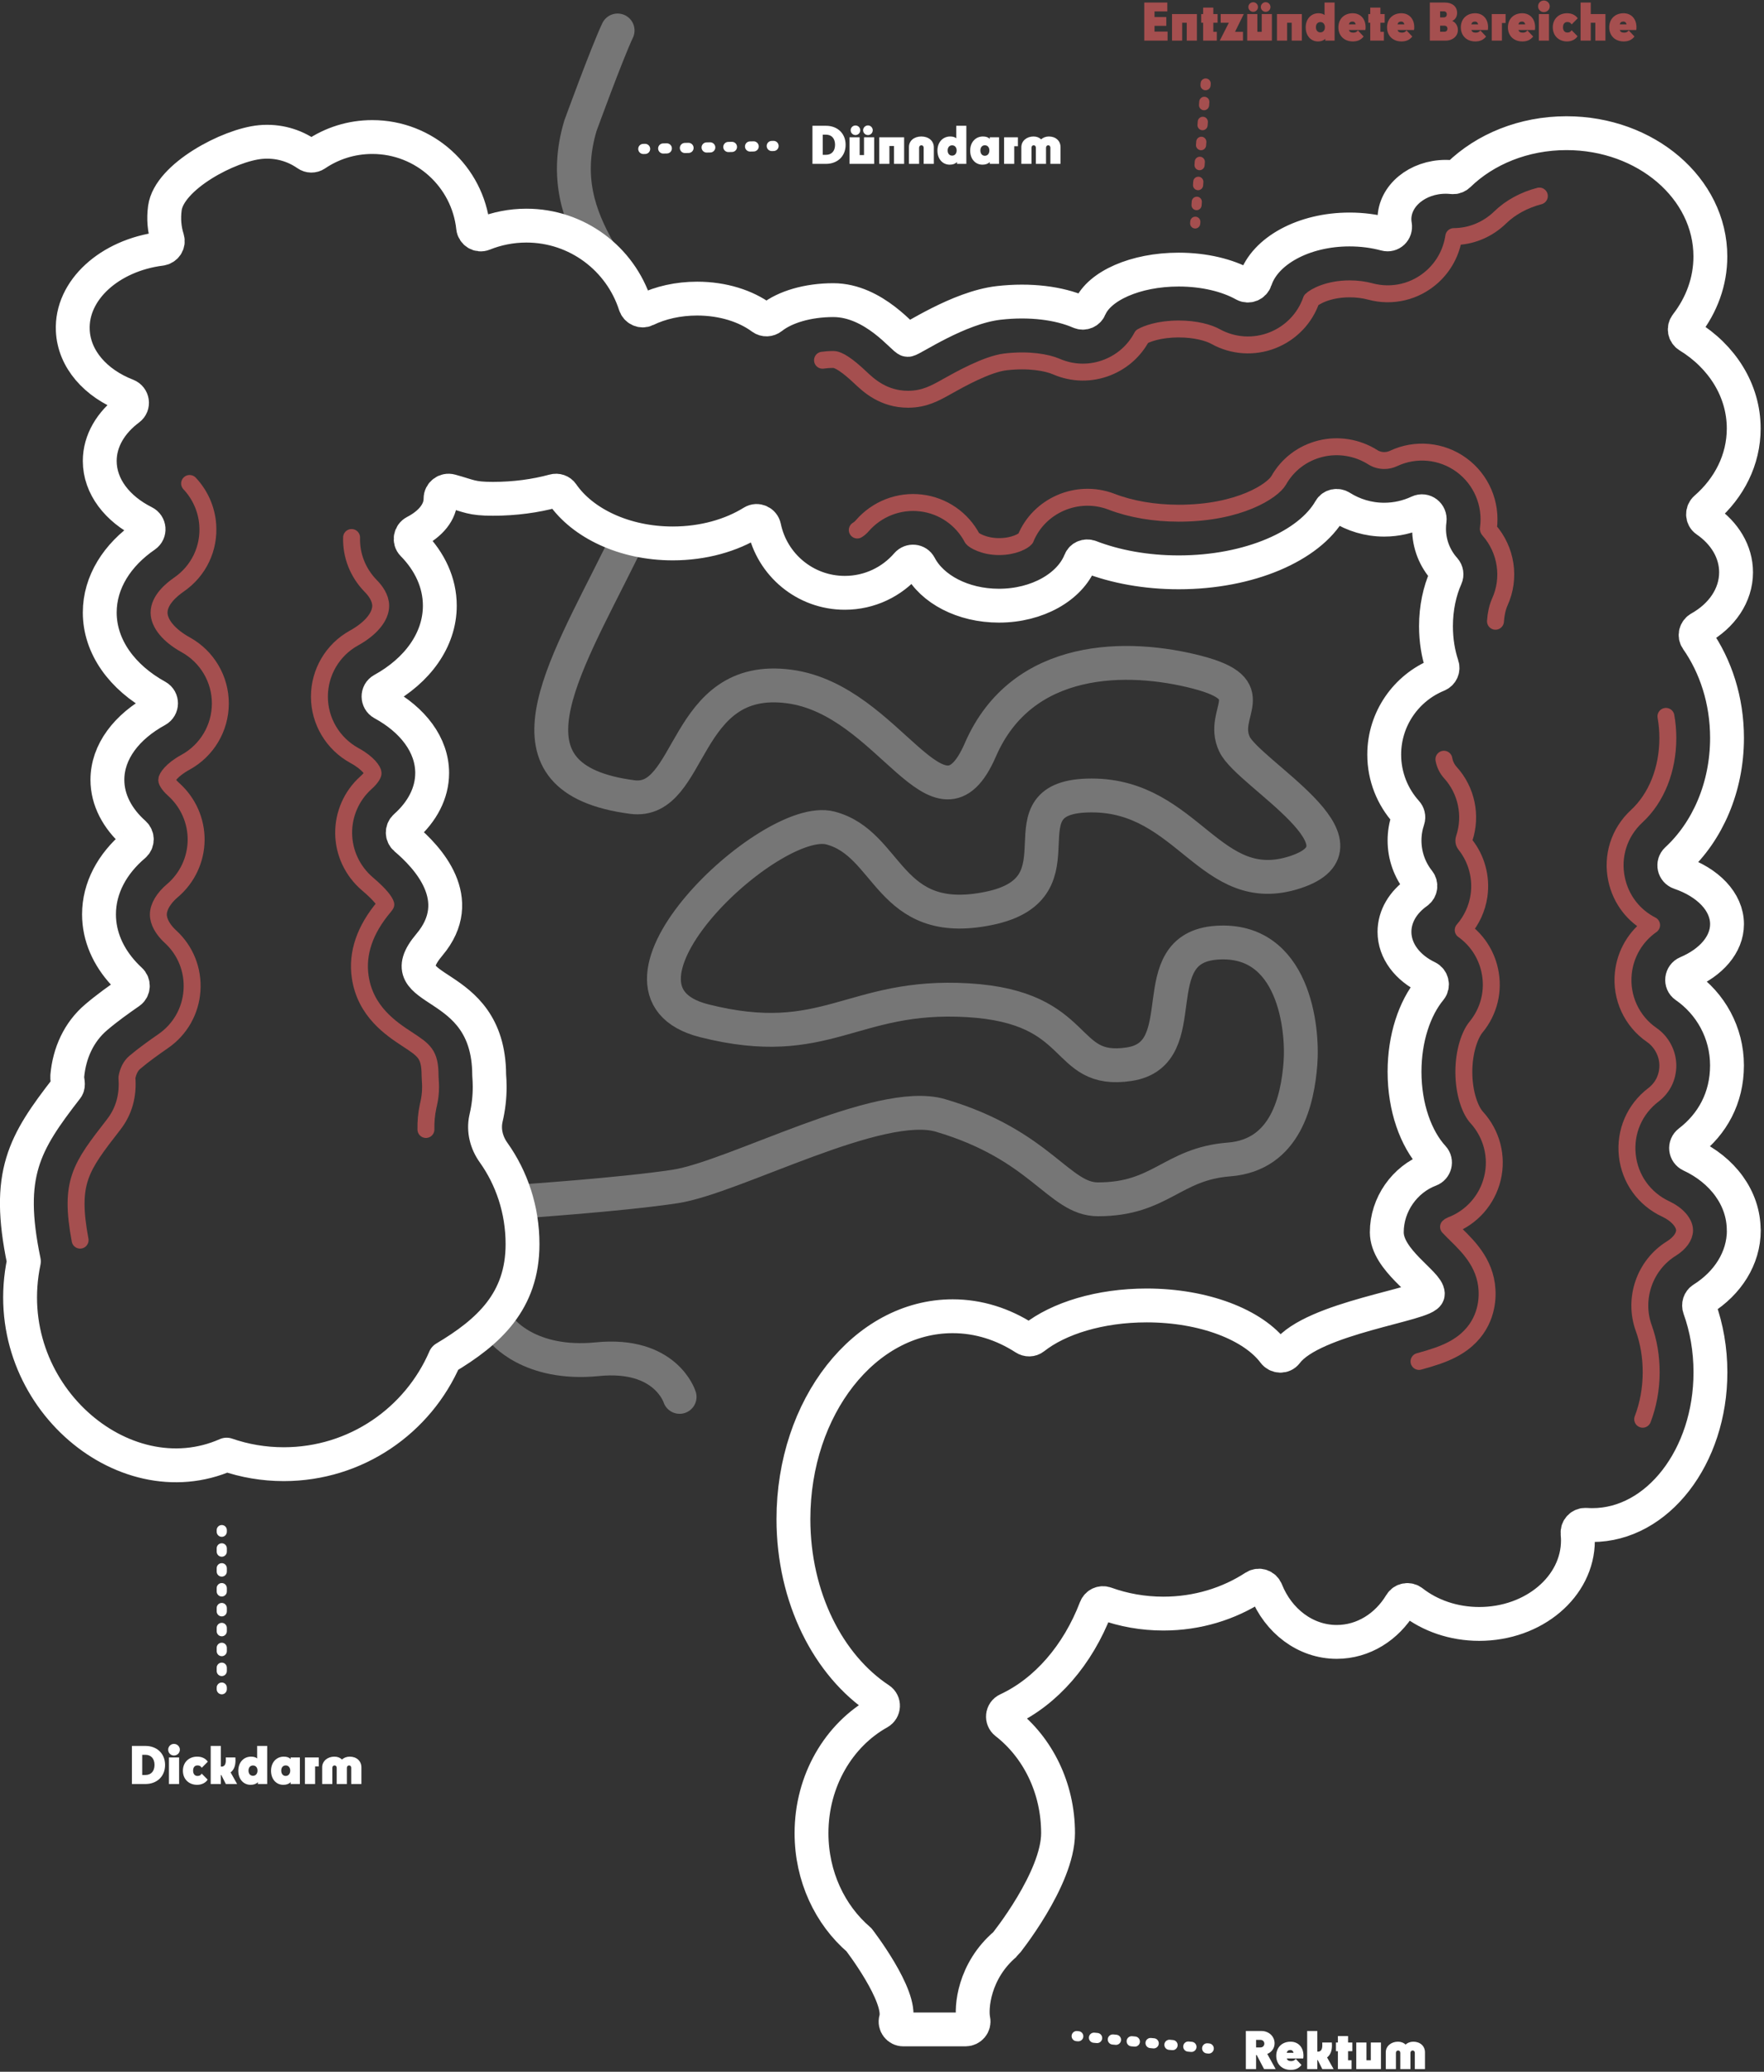 <svg width="521" height="612" viewBox="0 0 521 612" fill="none" xmlns="http://www.w3.org/2000/svg">
<rect x="0" y="0" width="521" height="612" fill="#333333" stroke="none"/>
<g clip-path="url(#clip0_246_303)">
<path opacity="0.33" d="M184.86 160.43C184.35 161.48 183.83 162.53 183.32 163.58C166.07 198.49 145.91 230.08 186.73 235.45C204.77 237.82 201.4 198.53 233.15 202.8C263.03 206.81 277.19 249.96 289.56 221.48C301.93 193.01 333.32 193.31 353.57 198.57C373.82 203.83 360.12 210.21 364.6 219.81C368.66 228.51 407.55 249.49 382.51 257.66C357.47 265.83 350.98 234.98 322.44 234.98C293.9 234.98 321.79 262.29 291.95 268.36C262.11 274.43 262.93 249.2 245.24 244.59C227.55 239.98 171.93 292.44 208.02 301.54C244.11 310.64 251.48 293.45 285.87 295.47C320.25 297.49 313.36 317.4 333.47 314.37C353.58 311.34 336.71 279.98 359.42 278.47C382.13 276.95 384.92 303.7 384.08 314.23C383.24 324.76 379.86 341.2 362.98 342.51C346.1 343.83 342.85 354.28 324.29 354.28C312.74 354.28 307.5 338.24 277.77 329.5C259.71 324.19 216.82 347.83 199.39 350.49C183.76 352.87 154.37 354.86 154.37 354.86" stroke="white" stroke-width="10" stroke-miterlimit="10"/>
<path opacity="0.33" d="M182.41 9C179.24 15.71 171.41 37.21 171.41 37.21C166.94 52.34 170.92 63.64 176.88 74.15" stroke="white" stroke-width="10" stroke-miterlimit="10" stroke-linecap="round"/>
<path opacity="0.33" d="M148.17 392.91C148.17 392.91 156.22 403.53 176.45 401.51C196.68 399.49 200.72 412.64 200.72 412.64" stroke="white" stroke-width="10" stroke-miterlimit="10" stroke-linecap="round"/>
<path d="M515.04 363.43C515.04 371.7 510.26 379.05 502.86 383.7C501.95 384.26 501.6 385.42 501.96 386.43C504.03 392.19 505.18 398.61 505.18 405.38C505.18 430.31 489.56 450.51 470.28 450.51C469.62 450.51 468.99 450.48 468.35 450.44C466.93 450.35 465.8 451.56 465.93 452.98C466 453.67 466.04 454.36 466.04 455.06C466.04 468.68 453 479.71 436.9 479.71C429.26 479.71 422.31 477.22 417.11 473.15C416.01 472.28 414.42 472.56 413.7 473.78C409.62 480.56 402.69 485.02 394.8 485.02C385.52 485.02 377.53 478.8 373.98 469.89C373.44 468.52 371.82 467.97 370.58 468.77C362.96 473.74 353.66 476.66 343.61 476.66C337.58 476.66 331.82 475.61 326.54 473.7C325.38 473.28 324.1 473.86 323.65 475.02C318.36 488.86 308.98 499.71 297.54 505.04C295.98 505.75 295.77 507.86 297.12 508.91C306.43 516.14 312.5 528.05 312.5 541.52C312.5 554.99 297 574.23 296.96 574.26C287.6 582.19 286.74 593.19 287.5 596.72C287.8 598.16 286.65 599.49 285.18 599.49H266.8C265.28 599.49 264.18 598.04 264.6 596.57C266.56 589.69 253.69 573.01 253.69 573.01C245.16 565.7 239.68 554.31 239.68 541.52C239.68 525.97 247.78 512.49 259.61 505.9C261.11 505.05 261.21 502.94 259.78 501.99C244.67 492.02 234.34 471.93 234.34 448.74C234.34 415.64 255.39 388.82 281.37 388.82C289.03 388.82 296.27 391.16 302.66 395.29C303.48 395.83 304.55 395.83 305.32 395.22C312.67 389.42 324.86 385.63 338.67 385.63C355.64 385.63 370.18 391.37 376.27 399.51C377.2 400.76 379.02 400.83 379.96 399.59C387.74 389.22 421.64 385.28 421.71 382.21C421.78 379.13 409.59 372.22 409.59 364.02C409.59 355.82 414.88 348.37 422.34 345.56C423.83 345 424.33 343.09 423.25 341.91C418.17 336.39 414.83 327.11 414.83 316.6C414.83 306.67 417.8 297.85 422.42 292.25C423.36 291.11 422.96 289.39 421.63 288.74C415.76 285.93 411.86 280.95 411.86 275.27C411.86 270.64 414.44 266.47 418.56 263.57C419.61 262.83 419.82 261.33 419.03 260.33C416.4 257.03 414.83 252.83 414.83 248.29C414.83 246.11 415.19 244.03 415.85 242.08C416.11 241.31 415.88 240.48 415.34 239.89C411.3 235.39 408.83 229.44 408.83 222.91C408.83 212.3 415.36 203.2 424.6 199.42C425.74 198.96 426.32 197.73 425.93 196.57C424.77 193.1 424.12 189.17 424.12 184.99C424.12 179.6 425.21 174.61 427.03 170.54C427.39 169.75 427.23 168.81 426.65 168.15C423.8 164.97 422.07 160.78 422.07 156.17C422.07 155.34 422.12 154.5 422.24 153.7C422.48 151.87 420.68 150.45 419 151.24C415.91 152.69 412.46 153.51 408.82 153.51C404.13 153.51 399.74 152.15 396.06 149.82C394.96 149.12 393.49 149.39 392.85 150.53C386.71 161.29 368.99 169.07 348.13 169.07C338.45 169.07 329.43 167.39 321.95 164.5C320.81 164.07 319.49 164.59 319.05 165.72C316.01 173.35 306.41 178.92 295.03 178.92C284.35 178.92 275.26 174.02 271.64 167.1C270.89 165.66 268.95 165.49 267.89 166.71C263.43 171.87 256.86 175.12 249.51 175.12C237.78 175.12 228 166.8 225.72 155.75C225.4 154.19 223.65 153.39 222.29 154.23C215.95 158.17 207.7 160.53 198.69 160.53C184.41 160.53 172.04 154.57 166.08 145.9C165.53 145.09 164.52 144.77 163.59 145.03C158.1 146.52 152.01 147.35 145.59 147.35C139.17 147.35 138.61 146.52 133.12 145.03C131.6 144.61 130.11 145.74 130.11 147.31V147.35C130.11 151.25 127.18 154.74 122.55 157.14C121.19 157.85 120.84 159.67 121.92 160.77C126.94 165.87 129.9 172.15 129.9 178.92C129.9 189.08 123.25 198.09 112.96 203.76C111.39 204.63 111.42 206.9 113 207.78C121.95 212.66 127.64 220.07 127.64 228.35C127.64 234.29 124.7 239.79 119.73 244.21C118.68 245.15 118.7 246.78 119.76 247.69C126.21 253.16 138.12 265.66 126.83 279.06C113.88 294.4 144.35 287.86 144.48 317.49V317.58C144.57 318.72 144.63 319.88 144.63 321.05C144.63 324.14 144.28 327.16 143.6 330.09C143.57 330.22 143.53 330.37 143.51 330.51C142.77 333.99 143.7 337.56 145.77 340.46C151.14 348 154.33 357.36 154.33 367.51C154.33 384.37 144.4 393.44 131.41 401.18C123.47 419.61 105.15 432.52 83.8 432.52C77.89 432.52 72.22 431.53 66.93 429.7C36.21 443.27 -1.01 411.11 7.05 372.61C1.68 346.78 7.1 337.7 19.72 321.43C20.44 320.5 19.77 319.11 19.87 317.96V317.84C20.47 311.11 23.27 304.85 28.43 300.48C31.65 297.74 35.01 295.35 38.26 293.09C39.47 292.26 39.56 290.51 38.47 289.52C37.81 288.92 37.18 288.28 36.59 287.64C31.96 282.64 29.24 276.6 29.24 270.1C29.24 262.31 33.15 255.16 39.6 249.7C40.66 248.79 40.67 247.16 39.63 246.22C34.66 241.8 31.72 236.29 31.72 230.36C31.72 222.07 37.42 214.67 46.36 209.79C47.94 208.92 47.97 206.65 46.4 205.77C36.11 200.1 29.46 191.09 29.46 180.93C29.46 171.98 34.62 163.91 42.89 158.24C44.34 157.23 44.17 155.07 42.58 154.29C34.65 150.33 29.46 143.69 29.46 136.17C29.46 130.21 32.74 124.78 38.08 120.8C39.53 119.73 39.19 117.48 37.5 116.82C28.29 113.26 21.88 106.11 21.5 97.61C20.95 85.74 32.35 75.42 47.53 73.5C48.94 73.31 49.88 71.93 49.45 70.56C48.55 67.75 48.27 64.65 48.7 61.47C49.95 52.19 67.61 42.83 76.95 41.96C82.07 41.49 86.84 42.89 90.68 45.57C91.43 46.11 92.45 46.12 93.21 45.61C97.99 42.36 103.75 40.48 109.96 40.48C125.42 40.48 138.14 52.19 139.74 67.24C139.9 68.72 141.46 69.66 142.83 69.09C146.74 67.52 151 66.65 155.47 66.65C170.5 66.65 183.24 76.48 187.6 90.05C188.03 91.39 189.53 92.11 190.8 91.49C195.04 89.42 200.27 88.21 205.91 88.21C213.5 88.21 220.32 90.41 225.06 93.93C225.91 94.55 227.05 94.49 227.87 93.84C231.82 90.71 238.52 88.66 246.11 88.66C258.25 88.66 266.98 100.41 268.11 100.41C269.23 100.4 283.01 90.86 294.96 89.48C304.23 88.42 312.79 89.53 318.91 92.19C320.09 92.7 321.4 92.14 321.89 90.95C324.63 84.48 335.32 79.64 348.12 79.64C355.7 79.64 362.55 81.33 367.44 84.06C368.74 84.79 370.33 84.11 370.79 82.69C373.57 74.17 384.96 67.79 398.58 67.79C402.34 67.79 405.93 68.27 409.22 69.16C410.85 69.6 412.3 68.21 412.01 66.55C411.9 65.96 411.85 65.35 411.85 64.75C411.85 57.83 418.65 52.23 427.02 52.23C427.69 52.23 428.36 52.27 429.02 52.34C429.68 52.41 430.32 52.15 430.81 51.68C438.59 44.1 449.99 39.34 462.67 39.34C486.14 39.34 505.16 55.65 505.16 75.76C505.16 83.2 502.55 90.13 498.08 95.9C497.25 96.97 497.52 98.53 498.68 99.24C508.55 105.28 515.01 115.27 515.01 126.58C515.01 135.79 510.74 144.12 503.81 150.15C502.68 151.13 502.72 152.92 503.96 153.76C509.33 157.45 512.75 162.93 512.75 169.06C512.75 175.9 508.51 181.93 502.02 185.56C500.82 186.23 500.42 187.75 501.21 188.88C506.74 196.78 510.08 206.91 510.08 217.99C510.08 232.6 504.28 245.62 495.25 253.95C493.96 255.15 494.43 257.24 496.1 257.81C504.4 260.64 510.08 266.37 510.08 272.99C510.08 279.02 505.37 284.33 498.23 287.36C496.59 288.05 496.31 290.3 497.77 291.31C505.2 296.44 510.07 305.03 510.07 314.72C510.07 324.41 505.69 332.1 498.92 337.3C497.51 338.37 497.74 340.5 499.35 341.25C508.7 345.6 515.01 353.89 515.01 363.4L515.04 363.43Z" stroke="white" stroke-width="10" stroke-linejoin="round"/>
<path d="M56 142.82C59.06 146.07 61 150.33 61.35 154.92C61.88 161.97 58.72 168.61 52.9 172.65C50.65 174.2 46.98 177.26 46.98 180.97C46.98 184.2 49.93 187.76 54.86 190.48C61.2 194 65.1 200.64 65.08 207.83C65.07 215.04 61.14 221.68 54.82 225.15C50.55 227.48 49.24 229.8 49.24 230.39C49.24 230.76 49.79 231.85 51.28 233.18C55.57 237.03 57.98 242.48 57.93 248.18C57.87 253.87 55.36 259.27 51.05 262.99L50.97 263.05C48.3 265.32 46.77 267.9 46.77 270.14C46.77 272.38 48.22 274.46 49.44 275.78C49.76 276.13 50.04 276.4 50.33 276.67C54.79 280.74 57.12 286.57 56.7 292.63C56.29 298.67 53.19 304.11 48.2 307.55C45.58 309.37 42.5 311.54 39.78 313.85C38.62 314.84 37.82 316.4 37.48 318.34C37.91 323.64 36.6 328.29 33.56 332.2C23.74 344.85 20.45 349.09 23.66 366.34" stroke="#A54F4F" stroke-width="5" stroke-linecap="round" stroke-linejoin="round"/>
<path d="M103.84 158.78C103.69 164.09 105.68 169.18 109.49 173.09C110.84 174.45 112.44 176.58 112.44 178.96C112.44 182.19 109.49 185.75 104.5 188.5C98.22 191.99 94.33 198.62 94.34 205.82C94.35 213.02 98.29 219.67 104.67 223.18C108.88 225.47 110.19 227.79 110.19 228.38C110.19 228.75 109.63 229.85 108.08 231.22C103.84 235.03 101.44 240.48 101.5 246.18C101.56 251.88 104.08 257.28 108.48 261.07C112.65 264.6 113.7 266.41 113.95 267.18C113.87 267.31 113.73 267.52 113.5 267.8C107.76 274.59 105.37 281.58 106.39 288.57C107.88 298.84 115.61 303.91 120.23 306.95C125.29 310.26 126.99 311.38 127.02 317.61C127.02 318.08 127.04 318.54 127.08 319.05C127.14 319.78 127.17 320.44 127.17 321.08C127.17 322.8 126.97 324.5 126.59 326.15C126.57 326.24 126.54 326.34 126.52 326.43C126.48 326.6 126.45 326.76 126.42 326.9C125.95 329.12 125.75 331.39 125.8 333.65" stroke="#A54F4F" stroke-width="5" stroke-linecap="round" stroke-linejoin="round"/>
<path d="M454.65 57.91C450.14 59.09 446.12 61.27 443.05 64.26C439.33 67.87 434.44 69.87 429.37 69.89C428.71 74.38 426.54 78.54 423.09 81.67C418.07 86.22 411.18 87.87 404.64 86.08C402.8 85.59 400.76 85.33 398.61 85.33C392.3 85.33 388.27 87.64 387.29 88.63C385.41 94.04 381.26 98.37 375.86 100.51C370.32 102.69 364.17 102.28 358.97 99.39C357.04 98.32 353.2 97.18 348.16 97.18C342.29 97.18 338.63 98.65 337.27 99.42C335.1 103.54 331.57 106.73 327.19 108.49C322.27 110.47 316.88 110.4 312 108.29C309.25 107.09 303.87 106.1 296.98 106.9C291.56 107.52 283.28 112.17 279.75 114.15C276.18 116.16 273.09 117.89 268.34 117.94H268.2C264.56 117.94 261.63 116.9 259.32 115.58C257.01 114.26 255.32 112.66 254.13 111.54C250.38 107.99 247.69 106.19 246.14 106.19C244.94 106.19 243.86 106.28 242.93 106.41" stroke="#A54F4F" stroke-width="5" stroke-linecap="round" stroke-linejoin="round"/>
<path d="M441.69 183.52C441.83 181.36 442.28 179.39 442.96 177.86C446.18 170.81 444.94 162.47 439.79 156.61L439.71 156.52C439.63 156.43 439.59 156.32 439.58 156.24L439.61 156.03C440.57 148.8 437.51 141.64 431.64 137.35C425.8 133.09 418.11 132.36 411.59 135.43C410.71 135.84 409.82 136.04 408.85 136.04C407.63 136.04 406.46 135.71 405.46 135.07C400.86 132.16 395.21 131.24 389.96 132.56C384.68 133.89 380.31 137.22 377.67 141.89C375.94 144.93 366.1 151.6 348.16 151.6C340.9 151.6 334.02 150.42 328.24 148.19L328.13 148.15C318.13 144.4 306.85 149.32 302.89 159.09C302.29 159.79 299.56 161.46 295.06 161.46C290.56 161.46 287.59 159.6 287.17 159.02C284.14 153.23 278.46 149.32 271.98 148.57C265.48 147.81 259.01 150.32 254.68 155.3C254.25 155.8 253.75 156.23 253.2 156.57" stroke="#A54F4F" stroke-width="5" stroke-linecap="round" stroke-linejoin="round"/>
<path d="M426.46 224.28C426.71 225.74 427.37 227.11 428.38 228.23C433.13 233.46 434.71 240.92 432.47 247.65C432.38 247.92 432.35 248.12 432.35 248.33C432.35 248.77 432.47 249.11 432.74 249.46C436.11 253.68 437.6 259.19 436.83 264.55C436.29 268.34 434.64 271.89 432.16 274.74C436.15 277.59 438.93 281.77 439.99 286.62C441.3 292.58 439.82 298.7 435.95 303.4C434.15 305.58 432.35 310.51 432.35 316.63C432.35 323.07 434.26 328.03 436.15 330.09C440.61 334.99 442.33 341.69 440.8 348.05C439.27 354.44 434.69 359.64 428.55 361.96C428.28 362.06 428.04 362.22 427.83 362.42C428.61 363.26 429.51 364.14 430.07 364.69C434.01 368.57 439.41 373.89 439.22 382.62C439.13 386.67 437.67 394.13 428.87 398.68C426.14 400.1 423.02 401.1 419.11 402.17" stroke="#A54F4F" stroke-width="5" stroke-linecap="round" stroke-linejoin="round"/>
<path d="M485.17 419.24C486.75 415.11 487.68 410.35 487.68 405.38C487.68 400.78 486.95 396.4 485.49 392.34C482.33 383.59 485.77 373.69 493.66 368.81C496.1 367.28 497.54 365.3 497.54 363.43C497.54 361.22 495.31 358.69 491.99 357.14C485.62 354.17 481.38 348.25 480.63 341.29C479.89 334.34 482.77 327.65 488.35 323.41C491.08 321.31 492.6 318.23 492.6 314.75C492.6 311.27 490.82 307.79 487.85 305.73C481.93 301.66 478.7 294.66 479.45 287.47C480.05 281.68 483.14 276.53 487.8 273.28C482.52 270.6 478.74 265.72 477.47 259.78C476 252.9 478.21 245.93 483.38 241.14C489.25 235.73 492.6 227.31 492.6 218.02C492.6 215.85 492.41 213.7 492.04 211.62" stroke="#A54F4F" stroke-width="5" stroke-linecap="round" stroke-linejoin="round"/>
<path fill-rule="evenodd" clip-rule="evenodd" d="M356.211 23.175C357.037 23.237 357.657 23.957 357.595 24.783L357.558 25.275C357.496 26.101 356.776 26.721 355.95 26.659C355.124 26.597 354.504 25.877 354.566 25.051L354.603 24.559C354.665 23.733 355.385 23.113 356.211 23.175ZM355.805 28.587C356.631 28.649 357.251 29.369 357.189 30.195L357.115 31.179C357.053 32.005 356.333 32.625 355.507 32.563C354.681 32.501 354.062 31.781 354.123 30.955L354.197 29.971C354.259 29.145 354.979 28.525 355.805 28.587ZM355.363 34.491C356.189 34.553 356.808 35.273 356.746 36.099L356.672 37.083C356.61 37.909 355.891 38.529 355.064 38.467C354.238 38.405 353.619 37.685 353.681 36.859L353.755 35.875C353.817 35.049 354.536 34.429 355.363 34.491ZM354.92 40.395C355.746 40.457 356.365 41.177 356.303 42.004L356.23 42.987C356.168 43.814 355.448 44.433 354.622 44.371C353.796 44.309 353.176 43.589 353.238 42.763L353.312 41.779C353.374 40.953 354.094 40.334 354.92 40.395ZM354.477 46.3C355.303 46.362 355.923 47.081 355.861 47.908L355.787 48.892C355.725 49.718 355.005 50.337 354.179 50.275C353.353 50.213 352.733 49.493 352.795 48.667L352.869 47.683C352.931 46.857 353.651 46.238 354.477 46.3ZM354.034 52.204C354.861 52.266 355.48 52.986 355.418 53.812L355.344 54.796C355.282 55.622 354.563 56.241 353.736 56.179C352.91 56.117 352.291 55.398 352.353 54.572L352.427 53.587C352.488 52.761 353.208 52.142 354.034 52.204ZM353.592 58.108C354.418 58.17 355.037 58.89 354.975 59.716L354.902 60.7C354.84 61.526 354.12 62.146 353.294 62.084C352.468 62.022 351.848 61.302 351.91 60.476L351.984 59.492C352.046 58.666 352.766 58.046 353.592 58.108ZM353.149 64.012C353.975 64.074 354.595 64.794 354.533 65.62L354.496 66.112C354.434 66.938 353.714 67.558 352.888 67.496C352.062 67.434 351.442 66.714 351.504 65.888L351.541 65.396C351.603 64.57 352.323 63.95 353.149 64.012Z" fill="#A54F4F"/>
</g>
<path d="M243.965 48.405C247.295 48.405 249.755 46.2 249.755 42.78C249.755 39.36 247.295 37.155 243.965 37.155H239.96V48.405H243.965ZM243.965 45.735H243.005V39.78H243.965C245.57 39.78 246.635 40.86 246.635 42.765C246.635 44.67 245.57 45.735 243.965 45.735Z" fill="white"/>
<path d="M256.357 39.9C257.137 39.9 257.767 39.27 257.767 38.475C257.767 37.695 257.137 37.05 256.357 37.05C255.577 37.05 254.917 37.695 254.917 38.475C254.917 39.27 255.577 39.9 256.357 39.9ZM252.667 39.9C253.447 39.9 254.077 39.27 254.077 38.475C254.077 37.695 253.447 37.065 252.667 37.065C251.887 37.065 251.242 37.695 251.242 38.475C251.242 39.27 251.887 39.9 252.667 39.9ZM258.187 48.405V40.56H255.187V45.81H253.897V40.56H250.897V48.405H258.187Z" fill="white"/>
<path d="M259.686 40.56V48.405H262.686V43.125H264.036V48.405H267.036V40.56H259.686Z" fill="white"/>
<path d="M268.459 43.44V48.405H271.459V43.62C271.459 43.215 271.759 42.915 272.134 42.915C272.524 42.915 272.809 43.215 272.809 43.62V48.405H275.809V43.53C275.809 41.58 274.234 40.32 272.119 40.32C270.019 40.32 268.459 41.55 268.459 43.44Z" fill="white"/>
<path d="M276.875 44.49C276.875 46.98 278.405 48.645 280.505 48.645C281.39 48.645 282.11 48.405 282.62 47.895H282.68C282.665 47.955 282.65 48.09 282.65 48.255V48.405H285.41V37.155H282.44V40.29C282.44 40.725 282.455 40.8 282.455 40.815H282.395C282.035 40.5 281.405 40.32 280.64 40.32C278.495 40.32 276.875 41.985 276.875 44.49ZM281.21 45.975C280.43 45.975 279.89 45.39 279.89 44.445C279.89 43.5 280.43 42.93 281.21 42.93C281.99 42.93 282.545 43.5 282.545 44.445C282.545 45.39 281.99 45.975 281.21 45.975Z" fill="white"/>
<path d="M286.543 44.49C286.543 46.98 288.073 48.645 290.173 48.645C291.058 48.645 291.778 48.405 292.288 47.895H292.348C292.333 47.955 292.318 48.075 292.318 48.18V48.405H295.063V40.56H292.318V40.785C292.318 40.875 292.333 40.95 292.348 40.995H292.288C291.838 40.53 291.178 40.32 290.308 40.32C288.163 40.32 286.543 41.985 286.543 44.49ZM290.878 46.02C290.098 46.02 289.558 45.405 289.558 44.445C289.558 43.5 290.098 42.915 290.878 42.915C291.658 42.915 292.213 43.5 292.213 44.445C292.213 45.405 291.658 46.02 290.878 46.02Z" fill="white"/>
<path d="M296.557 40.56V48.405H299.557V43.2H300.637V40.56H296.557Z" fill="white"/>
<path d="M313.232 43.47C313.232 41.595 311.793 40.32 309.798 40.32C308.868 40.32 308.088 40.635 307.503 41.16C306.948 40.635 306.198 40.32 305.253 40.32C303.273 40.32 301.653 41.595 301.653 43.47V48.405H304.653V43.62C304.653 43.185 304.937 42.915 305.312 42.915C305.658 42.915 305.943 43.185 305.943 43.62V48.405H308.943V43.62C308.943 43.185 309.243 42.915 309.603 42.915C309.948 42.915 310.232 43.185 310.232 43.62V48.405H313.232V43.47Z" fill="white"/>
<path fill-rule="evenodd" clip-rule="evenodd" d="M229.973 43.08C229.995 43.909 229.342 44.596 228.515 44.615L227.98 44.627C227.153 44.647 226.464 43.99 226.442 43.161C226.42 42.332 227.072 41.645 227.9 41.626L228.434 41.614C229.262 41.594 229.95 42.251 229.973 43.08ZM224.095 43.215C224.117 44.044 223.464 44.731 222.637 44.75L221.568 44.775C220.74 44.794 220.052 44.137 220.029 43.308C220.007 42.479 220.66 41.792 221.487 41.773L222.556 41.748C223.384 41.73 224.072 42.386 224.095 43.215ZM217.682 43.362C217.704 44.191 217.052 44.879 216.224 44.898L215.155 44.922C214.328 44.941 213.639 44.285 213.617 43.456C213.595 42.627 214.248 41.939 215.075 41.92L216.144 41.896C216.971 41.877 217.66 42.533 217.682 43.362ZM211.27 43.51C211.292 44.338 210.639 45.026 209.812 45.045L208.743 45.069C207.916 45.088 207.227 44.432 207.205 43.603C207.182 42.774 207.835 42.087 208.663 42.068L209.731 42.043C210.559 42.024 211.248 42.681 211.27 43.51ZM204.857 43.657C204.88 44.486 204.227 45.173 203.399 45.192L202.331 45.217C201.503 45.236 200.814 44.579 200.792 43.75C200.77 42.921 201.423 42.234 202.25 42.215L203.319 42.19C204.146 42.171 204.835 42.828 204.857 43.657ZM198.445 43.804C198.467 44.633 197.814 45.32 196.987 45.339L195.918 45.364C195.091 45.383 194.402 44.726 194.38 43.897C194.358 43.069 195.01 42.381 195.838 42.362L196.907 42.338C197.734 42.319 198.423 42.975 198.445 43.804ZM192.032 43.951C192.055 44.78 191.402 45.468 190.574 45.487L190.04 45.499C189.213 45.518 188.524 44.861 188.502 44.032C188.48 43.203 189.132 42.516 189.96 42.497L190.494 42.485C191.322 42.466 192.01 43.122 192.032 43.951Z" fill="white"/>
<path d="M373.345 611.206H376.765L374.29 606.736C375.595 606.196 376.45 605.041 376.45 603.601C376.45 601.546 374.77 599.956 372.535 599.956H367.96V611.206H370.99V607.066H371.17L373.345 611.206ZM372.25 604.816H370.99V602.581H372.25C372.985 602.581 373.42 603.091 373.42 603.691C373.42 604.306 372.985 604.816 372.25 604.816Z" fill="white"/>
<path d="M384.395 609.991L382.7 608.191C382.325 608.686 381.92 608.851 381.32 608.851C380.6 608.851 380.21 608.596 380.045 608.071H384.905C384.965 607.801 384.98 607.531 384.98 607.246C384.98 604.786 383.465 603.121 381.17 603.121C378.65 603.121 376.94 604.801 376.94 607.291C376.94 609.736 378.635 611.446 381.2 611.446C382.535 611.446 383.57 611.056 384.395 609.991ZM381.095 605.581C381.65 605.581 381.965 605.911 382.055 606.406H380.03C380.165 605.866 380.495 605.581 381.095 605.581Z" fill="white"/>
<path d="M386.075 611.206H389.075V608.536H389.195L390.545 611.206H393.875L391.955 607.771C393.08 606.931 393.395 605.536 393.395 604.261C393.395 603.871 393.38 603.676 393.365 603.361H390.53C390.545 603.841 390.545 604.021 390.545 604.216C390.545 605.461 390.08 606.061 389.285 606.061C389.21 606.061 389.12 606.061 389.075 606.046V599.956H386.075V611.206Z" fill="white"/>
<path d="M395.151 611.206H399.186V608.611H398.151V605.926H399.411V603.361H398.151V601.456H395.151V603.361H394.581V605.926H395.151V611.206Z" fill="white"/>
<path d="M407.867 611.206V603.361H404.867V608.611H403.577V603.361H400.577V611.206H407.867Z" fill="white"/>
<path d="M420.871 606.271C420.871 604.396 419.431 603.121 417.436 603.121C416.506 603.121 415.726 603.436 415.141 603.961C414.586 603.436 413.836 603.121 412.891 603.121C410.911 603.121 409.291 604.396 409.291 606.271V611.206H412.291V606.421C412.291 605.986 412.576 605.716 412.951 605.716C413.296 605.716 413.581 605.986 413.581 606.421V611.206H416.581V606.421C416.581 605.986 416.881 605.716 417.241 605.716C417.586 605.716 417.871 605.986 417.871 606.421V611.206H420.871V606.271Z" fill="white"/>
<path fill-rule="evenodd" clip-rule="evenodd" d="M316.507 601.328C316.584 600.503 317.315 599.897 318.14 599.974L318.604 600.018C319.429 600.095 320.035 600.827 319.958 601.651C319.88 602.476 319.149 603.082 318.324 603.005L317.86 602.961C317.035 602.884 316.429 602.152 316.507 601.328ZM321.614 601.807C321.691 600.982 322.422 600.376 323.247 600.453L324.176 600.541C325.001 600.618 325.607 601.349 325.529 602.174C325.452 602.999 324.72 603.605 323.896 603.527L322.967 603.44C322.142 603.363 321.536 602.632 321.614 601.807ZM327.185 602.329C327.262 601.505 327.994 600.899 328.819 600.976L329.747 601.063C330.572 601.141 331.178 601.872 331.101 602.697C331.023 603.522 330.292 604.128 329.467 604.05L328.538 603.963C327.714 603.886 327.108 603.154 327.185 602.329ZM332.757 602.852C332.834 602.027 333.565 601.421 334.39 601.499L335.319 601.586C336.143 601.663 336.749 602.395 336.672 603.22C336.595 604.044 335.863 604.65 335.038 604.573L334.11 604.486C333.285 604.408 332.679 603.677 332.757 602.852ZM338.328 603.375C338.405 602.55 339.137 601.944 339.962 602.022L340.89 602.109C341.715 602.186 342.321 602.917 342.243 603.742C342.166 604.567 341.435 605.173 340.61 605.096L339.681 605.008C338.856 604.931 338.251 604.2 338.328 603.375ZM343.899 603.898C343.977 603.073 344.708 602.467 345.533 602.544L346.462 602.631C347.286 602.709 347.892 603.44 347.815 604.265C347.737 605.09 347.006 605.696 346.181 605.618L345.253 605.531C344.428 605.454 343.822 604.722 343.899 603.898ZM349.471 604.42C349.548 603.596 350.28 602.99 351.104 603.067L352.033 603.154C352.858 603.232 353.464 603.963 353.386 604.788C353.309 605.612 352.578 606.218 351.753 606.141L350.824 606.054C349.999 605.976 349.393 605.245 349.471 604.42ZM355.042 604.943C355.12 604.118 355.851 603.512 356.676 603.59L357.14 603.633C357.965 603.711 358.571 604.442 358.493 605.267C358.416 606.092 357.685 606.698 356.86 606.62L356.396 606.577C355.571 606.499 354.965 605.768 355.042 604.943Z" fill="white"/>
<path d="M42.965 527C46.295 527 48.755 524.795 48.755 521.375C48.755 517.955 46.295 515.75 42.965 515.75H38.96V527H42.965ZM42.965 524.33H42.005V518.375H42.965C44.57 518.375 45.635 519.455 45.635 521.36C45.635 523.265 44.57 524.33 42.965 524.33Z" fill="white"/>
<path d="M51.382 518.585C52.342 518.585 53.122 517.82 53.122 516.86C53.122 515.915 52.342 515.15 51.382 515.15C50.422 515.15 49.672 515.915 49.672 516.86C49.672 517.82 50.422 518.585 51.382 518.585ZM52.897 527V519.155H49.897V527H52.897Z" fill="white"/>
<path d="M61.385 520.4C60.664 519.41 59.599 518.915 58.234 518.915C55.745 518.915 54.02 520.625 54.02 523.085C54.02 525.53 55.745 527.24 58.234 527.24C59.66 527.24 60.83 526.55 61.325 525.695L59.569 523.925C59.359 524.27 59.059 524.615 58.309 524.615C57.514 524.615 57.035 524 57.035 523.04C57.035 522.08 57.514 521.51 58.309 521.51C59.059 521.51 59.344 521.84 59.584 522.215L61.385 520.4Z" fill="white"/>
<path d="M62.231 527H65.231V524.33H65.351L66.701 527H70.031L68.111 523.565C69.236 522.725 69.551 521.33 69.551 520.055C69.551 519.665 69.536 519.47 69.521 519.155H66.686C66.701 519.635 66.701 519.815 66.701 520.01C66.701 521.255 66.236 521.855 65.441 521.855C65.366 521.855 65.276 521.855 65.231 521.84V515.75H62.231V527Z" fill="white"/>
<path d="M70.382 523.085C70.382 525.575 71.912 527.24 74.012 527.24C74.897 527.24 75.617 527 76.127 526.49H76.187C76.172 526.55 76.157 526.685 76.157 526.85V527H78.917V515.75H75.947V518.885C75.947 519.32 75.962 519.395 75.962 519.41H75.902C75.542 519.095 74.912 518.915 74.147 518.915C72.002 518.915 70.382 520.58 70.382 523.085ZM74.717 524.57C73.937 524.57 73.397 523.985 73.397 523.04C73.397 522.095 73.937 521.525 74.717 521.525C75.497 521.525 76.052 522.095 76.052 523.04C76.052 523.985 75.497 524.57 74.717 524.57Z" fill="white"/>
<path d="M80.05 523.085C80.05 525.575 81.58 527.24 83.68 527.24C84.565 527.24 85.285 527 85.795 526.49H85.855C85.84 526.55 85.825 526.67 85.825 526.775V527H88.57V519.155H85.825V519.38C85.825 519.47 85.84 519.545 85.855 519.59H85.795C85.345 519.125 84.685 518.915 83.815 518.915C81.67 518.915 80.05 520.58 80.05 523.085ZM84.385 524.615C83.605 524.615 83.065 524 83.065 523.04C83.065 522.095 83.605 521.51 84.385 521.51C85.165 521.51 85.72 522.095 85.72 523.04C85.72 524 85.165 524.615 84.385 524.615Z" fill="white"/>
<path d="M90.063 519.155V527H93.063V521.795H94.143V519.155H90.063Z" fill="white"/>
<path d="M106.739 522.065C106.739 520.19 105.299 518.915 103.304 518.915C102.374 518.915 101.594 519.23 101.009 519.755C100.454 519.23 99.704 518.915 98.759 518.915C96.779 518.915 95.159 520.19 95.159 522.065V527H98.159V522.215C98.159 521.78 98.444 521.51 98.819 521.51C99.164 521.51 99.449 521.78 99.449 522.215V527H102.449V522.215C102.449 521.78 102.749 521.51 103.109 521.51C103.454 521.51 103.739 521.78 103.739 522.215V527H106.739V522.065Z" fill="white"/>
<path d="M337.96 12H344.845V9.33H340.99V7.635H344.47V5.04H340.99V3.375H344.77V0.75H337.96V12Z" fill="#A54F4F"/>
<path d="M346.158 4.155V12H349.158V6.72H350.508V12H353.508V4.155H346.158Z" fill="#A54F4F"/>
<path d="M355.351 12H359.386V9.405H358.351V6.72H359.611V4.155H358.351V2.25H355.351V4.155H354.781V6.72H355.351V12Z" fill="#A54F4F"/>
<path d="M360.537 6.72H362.937L360.267 12H367.122V9.405H364.767L367.347 4.155H360.537V6.72Z" fill="#A54F4F"/>
<path d="M373.825 3.495C374.605 3.495 375.235 2.865 375.235 2.07C375.235 1.29 374.605 0.645 373.825 0.645C373.045 0.645 372.385 1.29 372.385 2.07C372.385 2.865 373.045 3.495 373.825 3.495ZM370.135 3.495C370.915 3.495 371.545 2.865 371.545 2.07C371.545 1.29 370.915 0.66 370.135 0.66C369.355 0.66 368.71 1.29 368.71 2.07C368.71 2.865 369.355 3.495 370.135 3.495ZM375.655 12V4.155H372.655V9.405H371.365V4.155H368.365V12H375.655Z" fill="#A54F4F"/>
<path d="M377.154 4.155V12H380.154V6.72H381.504V12H384.504V4.155H377.154Z" fill="#A54F4F"/>
<path d="M385.642 8.085C385.642 10.575 387.172 12.24 389.272 12.24C390.157 12.24 390.877 12 391.387 11.49H391.447C391.432 11.55 391.417 11.685 391.417 11.85V12H394.177V0.75H391.207V3.885C391.207 4.32 391.222 4.395 391.222 4.41H391.162C390.802 4.095 390.172 3.915 389.407 3.915C387.262 3.915 385.642 5.58 385.642 8.085ZM389.977 9.57C389.197 9.57 388.657 8.985 388.657 8.04C388.657 7.095 389.197 6.525 389.977 6.525C390.757 6.525 391.312 7.095 391.312 8.04C391.312 8.985 390.757 9.57 389.977 9.57Z" fill="#A54F4F"/>
<path d="M402.75 10.785L401.055 8.985C400.68 9.48 400.275 9.645 399.675 9.645C398.955 9.645 398.565 9.39 398.4 8.865H403.26C403.32 8.595 403.335 8.325 403.335 8.04C403.335 5.58 401.82 3.915 399.525 3.915C397.005 3.915 395.295 5.595 395.295 8.085C395.295 10.53 396.99 12.24 399.555 12.24C400.89 12.24 401.925 11.85 402.75 10.785ZM399.45 6.375C400.005 6.375 400.32 6.705 400.41 7.2H398.385C398.52 6.66 398.85 6.375 399.45 6.375Z" fill="#A54F4F"/>
<path d="M404.701 12H408.736V9.405H407.701V6.72H408.961V4.155H407.701V2.25H404.701V4.155H404.131V6.72H404.701V12Z" fill="#A54F4F"/>
<path d="M417.12 10.785L415.425 8.985C415.05 9.48 414.645 9.645 414.045 9.645C413.325 9.645 412.935 9.39 412.77 8.865H417.63C417.69 8.595 417.705 8.325 417.705 8.04C417.705 5.58 416.19 3.915 413.895 3.915C411.375 3.915 409.665 5.595 409.665 8.085C409.665 10.53 411.36 12.24 413.925 12.24C415.26 12.24 416.295 11.85 417.12 10.785ZM413.82 6.375C414.375 6.375 414.69 6.705 414.78 7.2H412.755C412.89 6.66 413.22 6.375 413.82 6.375Z" fill="#A54F4F"/>
<path d="M430.586 8.91C430.586 7.875 430.151 6.75 428.936 6.18C430.001 5.685 430.361 4.68 430.361 3.81C430.361 1.92 428.906 0.75 426.761 0.75H422.306V12H426.971C429.116 12 430.586 10.62 430.586 8.91ZM425.336 3.345H426.416C427.016 3.345 427.316 3.705 427.316 4.245C427.316 4.74 427.031 5.145 426.371 5.145H425.336V3.345ZM426.626 9.375H425.336V7.59H426.581C427.226 7.59 427.511 7.995 427.511 8.475C427.511 8.97 427.211 9.375 426.626 9.375Z" fill="#A54F4F"/>
<path d="M438.917 10.785L437.222 8.985C436.847 9.48 436.442 9.645 435.842 9.645C435.122 9.645 434.732 9.39 434.567 8.865H439.427C439.487 8.595 439.502 8.325 439.502 8.04C439.502 5.58 437.987 3.915 435.692 3.915C433.172 3.915 431.462 5.595 431.462 8.085C431.462 10.53 433.157 12.24 435.722 12.24C437.057 12.24 438.092 11.85 438.917 10.785ZM435.617 6.375C436.172 6.375 436.487 6.705 436.577 7.2H434.552C434.687 6.66 435.017 6.375 435.617 6.375Z" fill="#A54F4F"/>
<path d="M440.597 4.155V12H443.597V6.795H444.677V4.155H440.597Z" fill="#A54F4F"/>
<path d="M452.818 10.785L451.123 8.985C450.748 9.48 450.343 9.645 449.743 9.645C449.023 9.645 448.633 9.39 448.468 8.865H453.328C453.388 8.595 453.403 8.325 453.403 8.04C453.403 5.58 451.888 3.915 449.593 3.915C447.073 3.915 445.363 5.595 445.363 8.085C445.363 10.53 447.058 12.24 449.623 12.24C450.958 12.24 451.993 11.85 452.818 10.785ZM449.518 6.375C450.073 6.375 450.388 6.705 450.478 7.2H448.453C448.588 6.66 448.918 6.375 449.518 6.375Z" fill="#A54F4F"/>
<path d="M455.983 3.585C456.943 3.585 457.723 2.82 457.723 1.86C457.723 0.915 456.943 0.15 455.983 0.15C455.023 0.15 454.273 0.915 454.273 1.86C454.273 2.82 455.023 3.585 455.983 3.585ZM457.498 12V4.155H454.498V12H457.498Z" fill="#A54F4F"/>
<path d="M465.985 5.4C465.265 4.41 464.2 3.915 462.835 3.915C460.345 3.915 458.62 5.625 458.62 8.085C458.62 10.53 460.345 12.24 462.835 12.24C464.26 12.24 465.43 11.55 465.925 10.695L464.17 8.925C463.96 9.27 463.66 9.615 462.91 9.615C462.115 9.615 461.635 9 461.635 8.04C461.635 7.08 462.115 6.51 462.91 6.51C463.66 6.51 463.945 6.84 464.185 7.215L465.985 5.4Z" fill="#A54F4F"/>
<path d="M469.832 12V6.72H471.182V12H474.167V4.155H469.832V0.75H466.832V12H469.832Z" fill="#A54F4F"/>
<path d="M482.745 10.785L481.05 8.985C480.675 9.48 480.27 9.645 479.67 9.645C478.95 9.645 478.56 9.39 478.395 8.865H483.255C483.315 8.595 483.33 8.325 483.33 8.04C483.33 5.58 481.815 3.915 479.52 3.915C477 3.915 475.29 5.595 475.29 8.085C475.29 10.53 476.985 12.24 479.55 12.24C480.885 12.24 481.92 11.85 482.745 10.785ZM479.445 6.375C480 6.375 480.315 6.705 480.405 7.2H478.38C478.515 6.66 478.845 6.375 479.445 6.375Z" fill="#A54F4F"/>
<path fill-rule="evenodd" clip-rule="evenodd" d="M65.5 500.505C64.672 500.505 64 499.834 64 499.005V498.516C64 497.687 64.672 497.016 65.5 497.016C66.328 497.016 67 497.687 67 498.516V499.005C67 499.834 66.328 500.505 65.5 500.505ZM65.5 495.119C64.672 495.119 64 494.447 64 493.619V492.639C64 491.811 64.672 491.139 65.5 491.139C66.328 491.139 67 491.811 67 492.639V493.619C67 494.447 66.328 495.119 65.5 495.119ZM65.5 489.242C64.672 489.242 64 488.571 64 487.742V486.763C64 485.935 64.672 485.263 65.5 485.263C66.328 485.263 67 485.935 67 486.763V487.742C67 488.571 66.328 489.242 65.5 489.242ZM65.5 483.366C64.672 483.366 64 482.695 64 481.866V480.887C64 480.058 64.672 479.387 65.5 479.387C66.328 479.387 67 480.058 67 480.887V481.866C67 482.695 66.328 483.366 65.5 483.366ZM65.5 477.49C64.672 477.49 64 476.818 64 475.99V475.01C64 474.182 64.672 473.51 65.5 473.51C66.328 473.51 67 474.182 67 475.01V475.99C67 476.818 66.328 477.49 65.5 477.49ZM65.5 471.613C64.672 471.613 64 470.942 64 470.113V469.134C64 468.306 64.672 467.634 65.5 467.634C66.328 467.634 67 468.306 67 469.134V470.113C67 470.942 66.328 471.613 65.5 471.613ZM65.5 465.737C64.672 465.737 64 465.066 64 464.237V463.258C64 462.429 64.672 461.758 65.5 461.758C66.328 461.758 67 462.429 67 463.258V464.237C67 465.066 66.328 465.737 65.5 465.737ZM65.5 459.861C64.672 459.861 64 459.189 64 458.361V457.381C64 456.553 64.672 455.881 65.5 455.881C66.328 455.881 67 456.553 67 457.381V458.361C67 459.189 66.328 459.861 65.5 459.861ZM65.5 453.984C64.672 453.984 64 453.313 64 452.484V451.995C64 451.166 64.672 450.495 65.5 450.495C66.328 450.495 67 451.166 67 451.995V452.484C67 453.313 66.328 453.984 65.5 453.984Z" fill="white"/>
<defs>
<clipPath id="clip0_246_303">
<rect width="520.04" height="600.51" fill="white" transform="translate(0 4)"/>
</clipPath>
</defs>
</svg>
